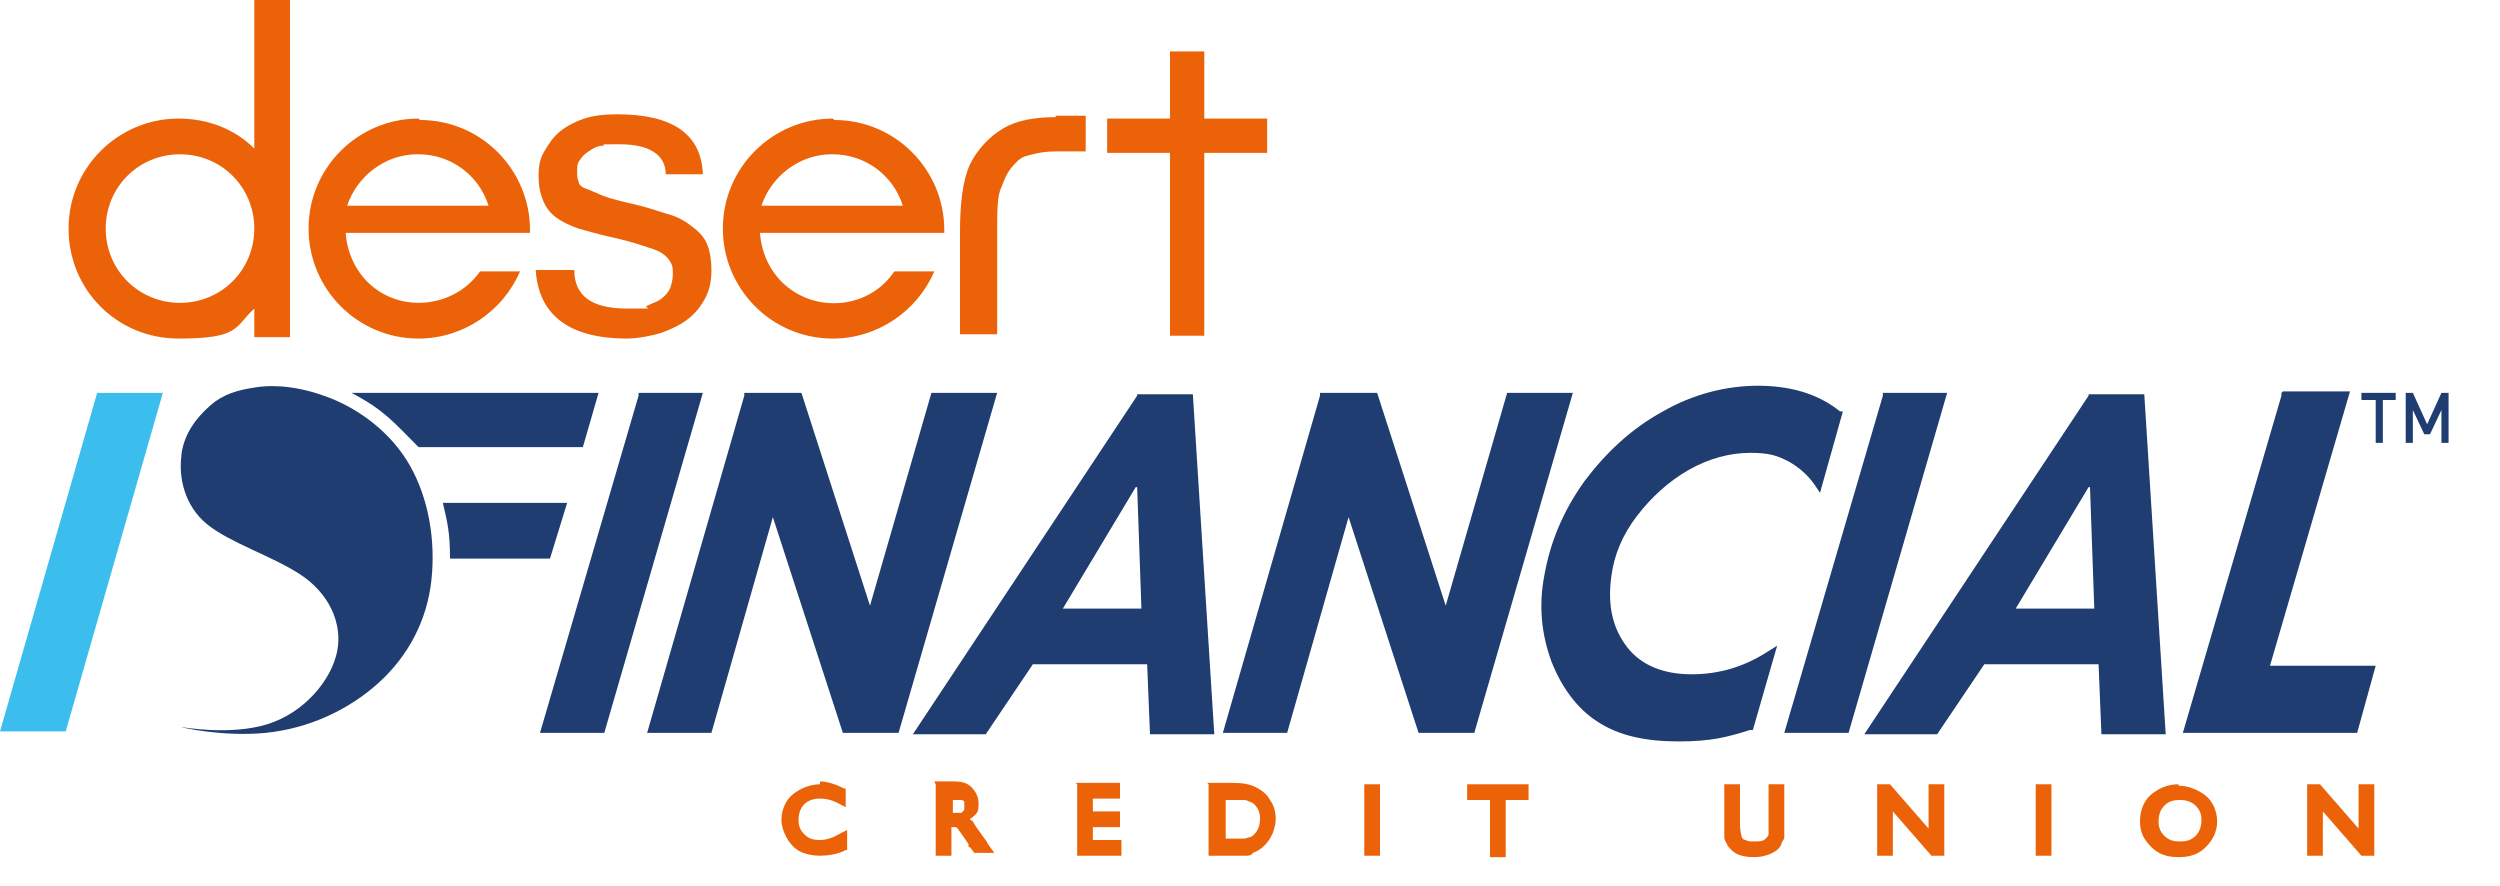 <?xml version="1.0" encoding="UTF-8"?>
<svg id="Layer_1" xmlns="http://www.w3.org/2000/svg" version="1.1" viewBox="0 0 175 62">
  <!-- Generator: Adobe Illustrator 29.8.1, SVG Export Plug-In . SVG Version: 2.1.1 Build 2)  -->
  <defs>
    <style>
      .st0 {
        fill: #3bbeed;
      }

      .st1 {
        fill: #eb6208;
      }

      .st2 {
        fill: #203d71;
      }
    </style>
  </defs>
  <path class="st2" d="M31,35.2c.3,1.3.5,2,.5,3.9h7l1.2-3.9h-8.7Z"/>
  <path class="st2" d="M12.7,31.9c-.2,1.5.2,3.5,1.8,4.8s4.5,2.2,6.5,3.5,3,3.4,2.6,5.4-2.3,4.3-4.9,5.1-5.9.2-6,.2,2.9.7,5.9.4c3-.3,5.8-1.6,7.9-3.5s3.4-4.4,3.7-7.2-.2-5.7-1.5-8-3.5-3.9-5.5-4.7-3.8-1-5.2-.8-2.4.5-3.3,1.3-1.8,1.9-2,3.4h0Z"/>
  <path class="st0" d="M6.8,27.5h4.6l-6.8,23.7H0l6.8-23.7Z"/>
  <path class="st2" d="M24.6,27.5c2.3,1.2,3,2.1,4.7,3.8h11.5l1.1-3.8h-17.3Z"/>
  <path class="st2" d="M159.7,27.5v.2c0,0-6.9,23.6-6.9,23.6h12.2l1.3-4.7h-7.4l5.6-19.2s-4.7,0-4.7,0Z"/>
  <path class="st2" d="M123.1,27c-2.3,0-4.6.6-6.7,1.8-2.2,1.2-4,2.9-5.5,4.9-1.5,2.1-2.4,4.3-2.8,6.6-.4,2.1-.2,4.1.5,6h0c.7,1.8,1.8,3.3,3.2,4.2,1.5,1,3.4,1.4,5.7,1.4s3.4-.3,5-.8h.2c0,0,1.7-5.9,1.7-5.9l-.8.5c-1.6,1-3.3,1.5-5.2,1.5s-3.5-.6-4.5-1.9c-1-1.3-1.4-2.9-1.1-5,.2-1.5.8-2.9,1.8-4.2,1-1.3,2.2-2.4,3.6-3.2,1.4-.8,2.9-1.2,4.3-1.2s1.9.2,2.7.6h0c.7.4,1.3.9,1.8,1.6l.4.6,1.6-5.7h-.2c-1.6-1.3-3.6-1.8-5.8-1.8h0Z"/>
  <path class="st2" d="M79.6,27.5v.2c0,0-15.7,23.7-15.7,23.7h5.1l3.3-4.9h8l.2,4.9h4.5l-1.5-23.8h-3.9,0ZM79.6,34.1l.3,8.5h-5.5s5.1-8.5,5.1-8.5Z"/>
  <path class="st2" d="M52.1,27.5v.2c0,0-6.8,23.6-6.8,23.6h4.5l4.3-15.1,4.9,15.1h3.9l6.9-23.8h-4.6l-4.3,14.9-4.8-14.9h-4Z"/>
  <path class="st2" d="M44.7,27.5v.2c0,0-6.9,23.6-6.9,23.6h4.5l6.9-23.8s-4.6,0-4.6,0Z"/>
  <path class="st2" d="M92.4,27.5v.2c0,0-6.8,23.6-6.8,23.6h4.5l4.3-15.1,4.9,15.1h3.9l6.9-23.8h-4.6l-4.3,14.9-4.8-14.9s-4,0-4,0Z"/>
  <path class="st2" d="M131.8,27.5v.2c0,0-6.9,23.6-6.9,23.6h4.5l6.9-23.8s-4.6,0-4.6,0Z"/>
  <path class="st2" d="M146.2,27.5v.2c0,0-15.7,23.7-15.7,23.7h5.1l3.3-4.9h8l.2,4.9h4.5l-1.5-23.8h-3.9,0ZM146.3,34.1l.3,8.5h-5.5l5.1-8.5Z"/>
  <path class="st1" d="M161.5,54.9v5h1.1v-3.1l2.7,3.1h.9v-5h-1.1v3.1l-2.7-3.1h-.9Z"/>
  <path class="st1" d="M152.5,54.9c-.8,0-1.4.3-1.9.7s-.8,1.1-.8,1.9.3,1.3.8,1.8,1.1.7,1.9.7,1.4-.2,1.9-.7.8-1.1.8-1.8-.3-1.4-.8-1.8-1.2-.7-1.9-.7h0ZM152.6,56c.4,0,.8.1,1.1.4s.4.6.4,1-.1.8-.4,1.1-.6.4-1.1.4-.8-.1-1.1-.4-.4-.6-.4-1,.1-.8.4-1.1.6-.4,1.1-.4h0Z"/>
  <path class="st1" d="M142.5,54.9v5h1.1v-5h-1.1Z"/>
  <path class="st1" d="M131.4,54.9v5h1.1v-3.1l2.7,3.1h.9v-5h-1.1v3.1l-2.7-3.1h-.9,0Z"/>
  <path class="st1" d="M120.7,54.9v2.8c0,.4,0,.7,0,.9,0,.2.1.3.2.5h0c0,.1.2.3.3.4h0c.4.4,1,.5,1.6.5s1.2-.2,1.6-.5c.1-.1.2-.2.3-.4h0c0-.2.2-.3.2-.5,0-.2,0-.5,0-.9v-2.8h-1.1v2.8c0,.3,0,.6,0,.7,0,.1-.1.2-.2.3-.2.2-.4.2-.8.2s-.4,0-.6-.1c-.2,0-.3-.2-.3-.3,0,0-.1-.4-.1-.8v-2.8s-1.1,0-1.1,0Z"/>
  <path class="st1" d="M102.7,54.9v1.1h1.6v4h1.1v-4h1.6v-1.1h-4.3Z"/>
  <path class="st1" d="M95.5,54.9v5h1.1v-5h-1.1Z"/>
  <path class="st1" d="M84.6,54.9v5h1.7c.4,0,.7,0,.9,0h0c.2,0,.4,0,.5-.2.6-.2,1.1-.7,1.4-1.4.1-.3.2-.6.2-1s-.1-.9-.4-1.3c-.2-.4-.6-.7-1-.9-.4-.2-.9-.3-1.6-.3h-1.8,0ZM85.8,56h.6c.3,0,.5,0,.6,0,.1,0,.3,0,.4.1.1,0,.3.1.4.2h0c.3.3.4.6.4,1s-.1.8-.4,1.1c0,0-.2.2-.3.2h0c-.1,0-.3.1-.4.1-.1,0-.4,0-.7,0h-.6v-2.9h0Z"/>
  <path class="st1" d="M75.4,54.9v5h3.1v-1.1h-2v-.9h1.9v-1.1h-1.9v-.9h1.9v-1.1h-3.1Z"/>
  <path class="st1" d="M65.5,54.9v5h1.1v-2c0,0,.2,0,.3,0h0c0,0,.2.1.2.2h0c.1.1.2.3.3.4l.2.3.2.3v.2h.1s0,0,0,0h0l.3.4h1.4l-.5-.7c0-.1-.2-.3-.4-.6-.3-.4-.5-.7-.6-.9,0,0-.2-.1-.2-.2.1,0,.3-.2.4-.3.2-.2.2-.5.2-.8,0-.4-.2-.8-.5-1.1s-.7-.4-1.2-.4h-1.4,0ZM66.7,56c.3,0,.5,0,.6,0h0c0,0,.1,0,.2.1h0c0,0,0,.2,0,.3,0,0,0,.2,0,.3,0,0-.1.1-.2.2h0s-.3,0-.6,0h0v-.9h0Z"/>
  <path class="st1" d="M57.4,54.9c-.7,0-1.4.3-1.9.7s-.8,1.1-.8,1.8.5,1.8,1.3,2.2c.4.2.9.3,1.4.3s1.3-.1,1.8-.4h.1v-1.4l-.4.2c-.5.3-1,.5-1.5.5s-.8-.1-1.1-.4-.4-.6-.4-1,.1-.8.4-1.1.7-.4,1.1-.4.9.1,1.4.4l.4.2v-1.3h-.1c-.6-.3-1.2-.5-1.7-.5h0Z"/>
  <path class="st1" d="M17.8,0v10.4c-1.4-1.4-3.3-2.1-5.3-2.1-4.2,0-7.7,3.4-7.7,7.7s3.4,7.7,7.7,7.7,3.9-.8,5.3-2.1v2h2.5V0h-2.5ZM12.6,10.8c2.9,0,5.2,2.3,5.2,5.2s-2.3,5.2-5.2,5.2-5.2-2.3-5.2-5.2,2.3-5.2,5.2-5.2Z"/>
  <path class="st1" d="M81.9,3.6v4.7h-4.4v2.4h4.4v12.8h2.4v-12.8h4.4v-2.4h-4.4V3.6h-2.4,0Z"/>
  <path class="st1" d="M73.9,8.2c-1.4,0-2.7.2-3.7.8h0c-1,.6-1.8,1.5-2.3,2.5h0c-.5,1.1-.7,2.7-.7,4.7v7.2h2.6v-7c0-1.6,0-2.7.3-3.3.3-.8.5-1.2,1-1.7.2-.2.4-.4.8-.5s1-.3,2-.3h2.1v-2.5h-2.1Z"/>
  <path class="st1" d="M43.9,23.7c-4,0-6.2-1.6-6.4-4.8h2.7c0,1.8,1.2,2.7,3.7,2.7s1,0,1.4-.2.8-.3,1-.5c.3-.2.5-.5.6-.7.1-.3.2-.6.2-1s0-.6-.2-.9c-.1-.2-.3-.4-.6-.6-.3-.2-.7-.3-1.3-.5-.6-.2-1.3-.4-2.2-.6-.9-.2-1.6-.4-2.3-.6-.6-.2-1.2-.5-1.6-.8-.4-.3-.7-.7-.9-1.2-.2-.5-.3-1-.3-1.7s.1-1.2.4-1.7.6-1,1.1-1.4c.5-.4,1.1-.7,1.7-.9s1.4-.3,2.3-.3c3.9,0,5.9,1.4,6,4.2h-2.6c0-1.4-1.2-2.1-3.2-2.1s-.8,0-1.2.1c-.4,0-.7.2-1,.4-.3.2-.5.4-.6.6-.2.2-.2.5-.2.8s0,.5.1.7c0,.2.2.4.5.5s.7.3,1.2.5c.5.2,1.3.4,2.2.6.9.2,1.7.5,2.4.7s1.2.5,1.7.9c.4.3.8.7,1,1.2.2.5.3,1.1.3,1.8s-.1,1.3-.4,1.9-.7,1.1-1.2,1.5c-.5.4-1.1.7-1.9,1-.7.2-1.6.4-2.5.4h0Z"/>
  <path class="st1" d="M29.3,8.3h0c-4.2,0-7.7,3.4-7.7,7.7h0c0,4.2,3.4,7.7,7.7,7.7,3.1,0,5.9-1.9,7.1-4.7h-2.8c-1.6,2.3-4.9,2.9-7.2,1.3-1.3-.9-2.1-2.4-2.2-4h12.9v-.2c0-4.2-3.4-7.7-7.7-7.7h0ZM29.3,10.8c2.2,0,4.2,1.4,4.9,3.6h-9.9c.7-2.1,2.7-3.6,4.9-3.6Z"/>
  <path class="st1" d="M58.3,8.3h0c-4.2,0-7.7,3.4-7.7,7.7h0c0,4.2,3.4,7.7,7.7,7.7,3.1,0,5.9-1.9,7.1-4.7h-2.8c-1.6,2.4-4.9,2.9-7.2,1.3-1.3-.9-2.1-2.4-2.2-4h12.9v-.2c0-4.2-3.4-7.7-7.7-7.7h0ZM58.3,10.8c2.2,0,4.2,1.4,4.9,3.6h-9.9c.7-2.1,2.7-3.6,4.9-3.6h0Z"/>
  <path class="st2" d="M166.8,28v3h-.5v-3h-1v-.5h2.4v.5h-1Z"/>
  <path class="st2" d="M170.9,31v-2.3l-.8,1.7h-.4l-.8-1.7v2.3h-.5v-3.5h.5l1,2.2,1-2.2h.5v3.5h-.5Z"/>
</svg>
